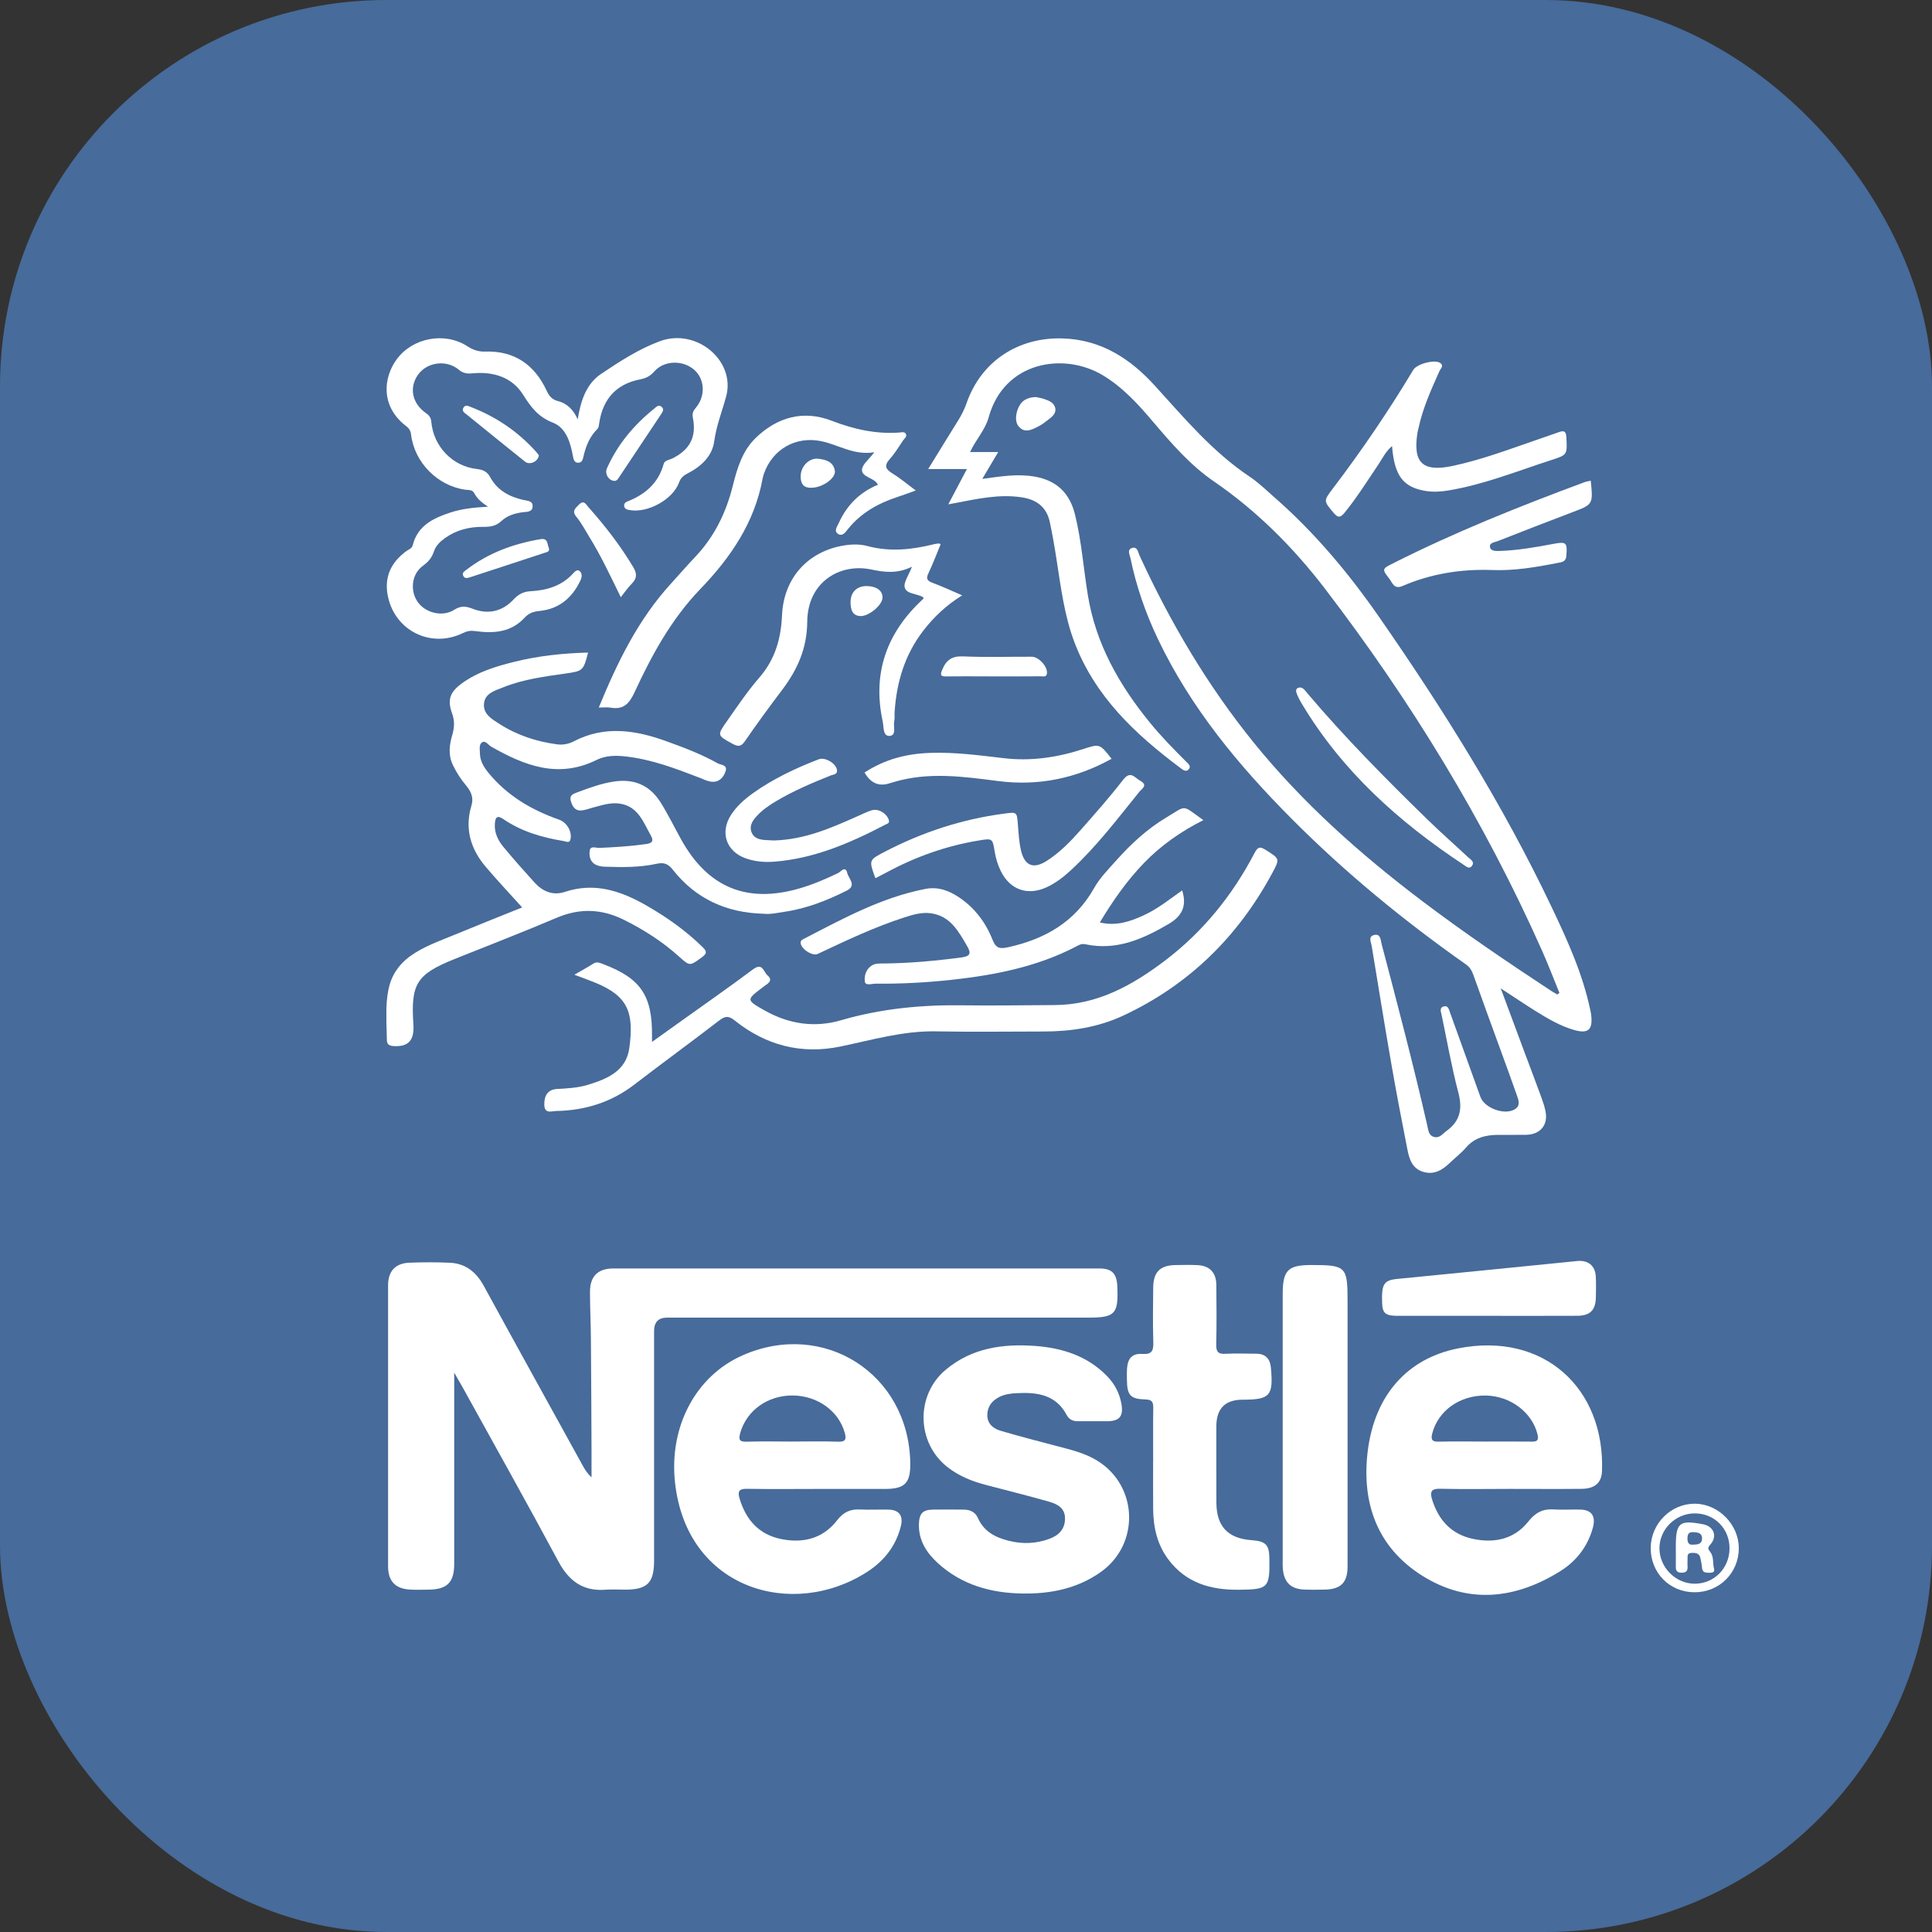 <svg width="40" height="40" viewBox="0 0 40 40" fill="none" xmlns="http://www.w3.org/2000/svg">
<rect x="0" y="0" width="40" height="40" fill="#333333" stroke="none"/>
<rect width="40" height="40" rx="8" fill="#476B9A"/>
<g clip-path="url(#clip0_1986_69)">
<path d="M9.404 28.419C9.404 29.775 9.404 31.075 9.404 32.376C9.404 32.764 9.258 32.909 8.865 32.912C8.737 32.913 8.61 32.918 8.483 32.91C8.184 32.892 8.035 32.734 8.035 32.432C8.034 30.491 8.034 28.55 8.035 26.61C8.035 26.321 8.183 26.156 8.471 26.143C8.753 26.132 9.037 26.131 9.319 26.144C9.643 26.16 9.862 26.34 10.017 26.624C10.694 27.863 11.378 29.097 12.059 30.333C12.106 30.419 12.155 30.504 12.247 30.585C12.247 30.399 12.247 30.214 12.247 30.029C12.243 29.261 12.241 28.493 12.234 27.726C12.232 27.399 12.215 27.073 12.215 26.746C12.215 26.423 12.38 26.262 12.7 26.262C16.052 26.262 19.403 26.262 22.755 26.262C23.021 26.262 23.121 26.363 23.133 26.635C23.157 27.206 23.089 27.28 22.53 27.28C19.623 27.28 16.718 27.28 13.812 27.28C13.632 27.28 13.542 27.372 13.542 27.558C13.542 29.143 13.542 30.728 13.542 32.313C13.542 32.771 13.402 32.911 12.946 32.912C12.812 32.912 12.677 32.903 12.543 32.913C12.077 32.951 11.781 32.739 11.561 32.328C10.91 31.116 10.237 29.916 9.572 28.712C9.525 28.627 9.475 28.545 9.404 28.419Z" fill="white"/>
<path d="M32.285 20.555C32.166 20.263 32.053 19.966 31.924 19.677C30.729 16.992 29.206 14.505 27.424 12.178C26.774 11.332 26.022 10.578 25.138 9.971C24.64 9.63 24.253 9.18 23.867 8.726C23.56 8.363 23.239 8.012 22.825 7.765C22.028 7.291 20.789 7.475 20.468 8.644C20.398 8.899 20.209 9.094 20.084 9.359H20.667C20.547 9.56 20.448 9.728 20.337 9.915C20.712 9.864 21.058 9.806 21.413 9.866C21.872 9.944 22.144 10.202 22.256 10.65C22.393 11.202 22.432 11.771 22.524 12.33C22.69 13.336 23.173 14.183 23.805 14.958C24.038 15.245 24.297 15.508 24.557 15.768C24.601 15.812 24.668 15.861 24.611 15.928C24.557 15.991 24.494 15.941 24.443 15.903C23.507 15.204 22.669 14.42 22.242 13.289C22.036 12.742 21.965 12.162 21.875 11.587C21.835 11.327 21.79 11.069 21.736 10.812C21.671 10.504 21.469 10.346 21.162 10.298C20.69 10.224 20.235 10.328 19.778 10.415C19.744 10.421 19.71 10.427 19.633 10.442C19.766 10.19 19.884 9.966 20.019 9.711H19.217C19.438 9.352 19.636 9.028 19.837 8.706C19.909 8.591 19.968 8.472 20.013 8.344C20.318 7.472 21.089 6.975 22.011 7.007C22.809 7.035 23.409 7.433 23.916 7.992C24.527 8.664 25.109 9.359 25.873 9.869C26.06 9.995 26.224 10.155 26.395 10.305C27.22 11.028 27.92 11.864 28.546 12.764C29.879 14.682 31.116 16.659 32.122 18.774C32.451 19.465 32.769 20.163 32.927 20.92C32.934 20.955 32.942 20.99 32.945 21.025C32.977 21.323 32.879 21.406 32.594 21.326C32.305 21.243 32.049 21.092 31.796 20.935C31.564 20.79 31.336 20.636 31.071 20.463C31.248 20.939 31.413 21.382 31.578 21.825C31.69 22.124 31.803 22.422 31.913 22.722C31.947 22.815 31.978 22.91 31.998 23.007C32.055 23.292 31.89 23.49 31.595 23.495C31.404 23.498 31.212 23.495 31.022 23.496C30.767 23.497 30.534 23.549 30.354 23.757C30.253 23.874 30.127 23.97 30.015 24.078C29.859 24.228 29.689 24.329 29.463 24.261C29.237 24.192 29.178 23.997 29.139 23.8C29.021 23.202 28.906 22.603 28.802 22.002C28.662 21.198 28.533 20.392 28.4 19.588C28.386 19.503 28.32 19.386 28.454 19.357C28.587 19.328 28.584 19.466 28.605 19.546C28.934 20.794 29.262 22.043 29.55 23.301C29.573 23.397 29.574 23.509 29.693 23.54C29.807 23.569 29.867 23.473 29.947 23.416C30.233 23.211 30.282 22.956 30.193 22.619C30.054 22.091 29.96 21.552 29.848 21.017C29.833 20.949 29.796 20.863 29.891 20.837C29.985 20.811 29.999 20.904 30.023 20.968C30.232 21.549 30.441 22.13 30.65 22.71C30.735 22.946 31.163 23.1 31.371 22.961C31.485 22.885 31.438 22.769 31.403 22.67C31.286 22.335 31.163 22.003 31.042 21.67C30.862 21.176 30.681 20.683 30.506 20.189C30.474 20.099 30.433 20.025 30.352 19.968C29.07 19.066 27.859 18.074 26.752 16.962C25.648 15.853 24.652 14.656 23.971 13.225C23.717 12.691 23.524 12.136 23.405 11.556C23.391 11.488 23.331 11.385 23.431 11.348C23.549 11.305 23.561 11.431 23.592 11.5C24.229 12.887 24.998 14.19 25.959 15.377C26.975 16.631 28.17 17.691 29.45 18.659C30.315 19.313 31.212 19.921 32.117 20.516C32.157 20.542 32.2 20.565 32.242 20.59C32.257 20.579 32.272 20.568 32.286 20.557L32.285 20.555Z" fill="white"/>
<path d="M22.651 29.425C22.538 29.425 22.425 29.424 22.312 29.425C22.212 29.426 22.133 29.387 22.085 29.297C21.859 28.87 21.468 28.822 21.049 28.844C20.93 28.85 20.811 28.864 20.699 28.918C20.538 28.996 20.441 29.121 20.441 29.3C20.441 29.474 20.561 29.576 20.709 29.62C21.088 29.733 21.471 29.831 21.852 29.932C22.153 30.012 22.457 30.078 22.726 30.247C23.565 30.771 23.6 31.972 22.792 32.546C22.303 32.893 21.743 33.002 21.163 32.992C20.52 32.981 19.918 32.817 19.425 32.37C19.187 32.154 19.018 31.899 19.025 31.558C19.031 31.338 19.101 31.258 19.314 31.255C19.526 31.251 19.738 31.254 19.951 31.255C20.081 31.255 20.191 31.303 20.245 31.426C20.369 31.708 20.607 31.831 20.884 31.9C21.165 31.971 21.445 31.962 21.718 31.863C21.912 31.793 22.047 31.669 22.05 31.444C22.053 31.217 21.886 31.138 21.714 31.089C21.279 30.965 20.84 30.857 20.404 30.742C20.122 30.668 19.855 30.56 19.621 30.378C18.971 29.874 18.951 28.881 19.585 28.355C20.127 27.904 20.771 27.817 21.441 27.867C21.996 27.91 22.509 28.072 22.914 28.484C23.078 28.651 23.183 28.849 23.22 29.081C23.26 29.324 23.174 29.422 22.928 29.425C22.835 29.426 22.744 29.425 22.652 29.425H22.651Z" fill="white"/>
<path d="M10.811 18.788C10.546 18.494 10.294 18.226 10.056 17.946C9.742 17.577 9.617 17.155 9.761 16.678C9.811 16.512 9.751 16.386 9.653 16.267C9.543 16.136 9.451 15.995 9.377 15.84C9.277 15.632 9.302 15.425 9.364 15.217C9.407 15.069 9.416 14.929 9.363 14.78C9.257 14.486 9.311 14.329 9.573 14.141C9.895 13.909 10.266 13.797 10.645 13.703C11.146 13.578 11.655 13.524 12.175 13.511C12.083 13.879 12.063 13.894 11.734 13.941C11.286 14.005 10.836 14.061 10.414 14.232C10.248 14.299 10.037 14.352 10.02 14.573C10.003 14.787 10.186 14.89 10.34 14.988C10.703 15.221 11.103 15.353 11.528 15.41C11.65 15.427 11.774 15.404 11.878 15.349C12.523 15.013 13.165 15.117 13.807 15.35C14.166 15.48 14.524 15.615 14.857 15.803C14.924 15.841 15.071 15.831 15.021 15.972C14.974 16.108 14.877 16.206 14.717 16.183C14.642 16.172 14.57 16.137 14.498 16.108C13.997 15.914 13.497 15.723 12.957 15.662C12.746 15.637 12.536 15.642 12.355 15.732C11.561 16.127 10.86 15.852 10.169 15.458C10.107 15.423 10.051 15.319 9.975 15.374C9.915 15.417 9.934 15.518 9.936 15.597C9.939 15.754 10.016 15.881 10.111 15.998C10.5 16.475 11.008 16.771 11.577 16.971C11.73 17.025 11.838 17.202 11.815 17.358C11.799 17.47 11.724 17.422 11.671 17.413C11.228 17.341 10.802 17.218 10.426 16.962C10.3 16.876 10.257 16.909 10.246 17.047C10.231 17.237 10.308 17.397 10.423 17.535C10.631 17.786 10.847 18.03 11.066 18.271C11.236 18.457 11.447 18.548 11.697 18.465C12.307 18.263 12.848 18.442 13.375 18.743C13.801 18.986 14.198 19.266 14.549 19.611C14.638 19.699 14.637 19.742 14.535 19.817C14.28 20.003 14.285 20.008 14.06 19.806C13.716 19.496 13.331 19.249 12.916 19.043C12.457 18.816 12.006 18.798 11.529 19C10.827 19.299 10.115 19.573 9.408 19.857C8.625 20.172 8.502 20.368 8.559 21.206C8.582 21.544 8.451 21.68 8.141 21.657C8.051 21.65 8.012 21.618 8.01 21.531C8.005 21.183 7.972 20.834 8.042 20.489C8.099 20.207 8.245 19.98 8.478 19.807C8.761 19.597 9.091 19.487 9.41 19.354C9.866 19.165 10.325 18.983 10.809 18.788H10.811Z" fill="white"/>
<path d="M10.103 10.491C9.985 10.411 9.882 10.333 9.817 10.208C9.78 10.134 9.696 10.148 9.628 10.138C9.056 10.056 8.577 9.571 8.51 8.992C8.5 8.91 8.463 8.864 8.406 8.82C7.87 8.406 7.94 7.815 8.211 7.442C8.538 6.994 9.202 6.864 9.674 7.167C9.793 7.244 9.904 7.284 10.046 7.279C10.651 7.259 11.068 7.551 11.319 8.091C11.371 8.203 11.43 8.273 11.553 8.304C11.747 8.353 11.875 8.492 11.961 8.682C12.022 8.301 12.136 7.946 12.45 7.738C12.835 7.48 13.236 7.22 13.666 7.063C14.423 6.786 15.232 7.47 15.035 8.205C14.951 8.515 14.832 8.81 14.787 9.138C14.746 9.445 14.514 9.66 14.237 9.801C14.152 9.845 14.095 9.89 14.059 9.99C13.929 10.345 13.404 10.629 13.033 10.56C12.983 10.551 12.934 10.54 12.923 10.48C12.915 10.43 12.947 10.399 12.988 10.383C13.357 10.238 13.631 10.004 13.741 9.605C13.762 9.529 13.851 9.525 13.914 9.495C14.283 9.313 14.424 9.048 14.345 8.647C14.327 8.554 14.353 8.506 14.407 8.442C14.611 8.198 14.593 7.851 14.374 7.657C14.14 7.452 13.753 7.457 13.548 7.689C13.462 7.787 13.375 7.831 13.251 7.855C12.761 7.95 12.48 8.26 12.406 8.762C12.4 8.802 12.396 8.854 12.37 8.88C12.206 9.04 12.127 9.242 12.078 9.46C12.065 9.517 12.049 9.576 11.978 9.58C11.892 9.585 11.875 9.516 11.864 9.453C11.811 9.164 11.723 8.858 11.446 8.75C11.141 8.632 10.992 8.428 10.828 8.169C10.6 7.808 10.213 7.69 9.791 7.729C9.682 7.739 9.596 7.735 9.501 7.656C9.242 7.44 8.842 7.496 8.655 7.758C8.466 8.024 8.53 8.351 8.819 8.553C8.889 8.602 8.922 8.648 8.93 8.737C8.977 9.246 9.37 9.654 9.871 9.71C10.002 9.725 10.086 9.762 10.153 9.886C10.298 10.152 10.545 10.284 10.832 10.35C10.917 10.37 11.039 10.364 11.027 10.494C11.017 10.603 10.909 10.595 10.825 10.605C10.661 10.626 10.5 10.675 10.381 10.787C10.266 10.896 10.145 10.909 9.998 10.908C9.719 10.906 9.452 10.971 9.218 11.137C9.116 11.208 9.026 11.295 8.987 11.408C8.943 11.543 8.871 11.631 8.755 11.715C8.523 11.883 8.484 12.224 8.646 12.46C8.803 12.688 9.157 12.781 9.403 12.626C9.542 12.538 9.642 12.548 9.784 12.603C10.103 12.728 10.401 12.663 10.636 12.408C10.736 12.301 10.842 12.248 10.982 12.241C11.324 12.222 11.636 12.131 11.874 11.863C11.908 11.825 11.956 11.784 12.002 11.824C12.063 11.878 12.045 11.959 12.015 12.022C11.845 12.38 11.572 12.61 11.171 12.649C11.043 12.661 10.95 12.693 10.861 12.789C10.582 13.093 10.218 13.119 9.842 13.066C9.743 13.052 9.67 13.065 9.584 13.107C8.914 13.434 8.157 13.05 8.025 12.315C7.956 11.932 8.105 11.637 8.41 11.412C8.459 11.375 8.527 11.362 8.545 11.287C8.648 10.88 8.973 10.727 9.323 10.612C9.571 10.53 9.831 10.506 10.103 10.491Z" fill="white"/>
<path d="M23.875 30.262C23.875 29.893 23.871 29.523 23.877 29.154C23.878 29.034 23.857 28.977 23.717 28.974C23.404 28.967 23.335 28.886 23.332 28.575C23.331 28.497 23.328 28.419 23.333 28.341C23.349 28.122 23.438 28.018 23.652 28.032C23.853 28.045 23.883 27.962 23.878 27.787C23.866 27.411 23.872 27.034 23.876 26.657C23.878 26.34 24.016 26.2 24.326 26.192C24.482 26.189 24.637 26.186 24.793 26.193C25.044 26.205 25.18 26.347 25.183 26.602C25.187 27.014 25.19 27.426 25.181 27.838C25.177 27.988 25.223 28.038 25.371 28.029C25.583 28.018 25.795 28.026 26.007 28.027C26.195 28.027 26.293 28.126 26.312 28.31C26.313 28.318 26.313 28.324 26.314 28.332C26.364 28.899 26.292 28.979 25.728 28.979C25.365 28.979 25.183 29.163 25.183 29.532C25.183 30.058 25.182 30.584 25.184 31.11C25.186 31.603 25.423 31.853 25.916 31.888C26.205 31.909 26.277 31.982 26.281 32.263C26.291 32.88 26.259 32.908 25.645 32.914C25.065 32.919 24.554 32.775 24.188 32.285C23.958 31.977 23.878 31.621 23.875 31.244C23.872 30.917 23.874 30.59 23.874 30.263L23.875 30.262Z" fill="white"/>
<path d="M11.891 20.181C12.043 20.092 12.168 20.026 12.286 19.95C12.359 19.903 12.42 19.936 12.485 19.96C13.266 20.254 13.509 20.613 13.499 21.456C13.499 21.484 13.499 21.511 13.499 21.572C13.691 21.434 13.865 21.309 14.04 21.185C14.558 20.814 15.081 20.45 15.591 20.069C15.79 19.92 15.807 20.123 15.89 20.194C16 20.287 15.925 20.349 15.841 20.404C15.824 20.416 15.808 20.43 15.791 20.442C15.447 20.701 15.446 20.703 15.832 20.921C16.33 21.202 16.865 21.283 17.409 21.124C18.24 20.882 19.083 20.801 19.942 20.814C20.572 20.823 21.201 20.811 21.831 20.809C22.711 20.806 23.434 20.407 24.111 19.895C24.904 19.295 25.515 18.539 25.975 17.659C26.042 17.532 26.086 17.521 26.204 17.596C26.497 17.782 26.503 17.776 26.337 18.083C25.627 19.397 24.613 20.392 23.258 21.026C22.735 21.27 22.18 21.355 21.609 21.356C20.867 21.357 20.124 21.367 19.381 21.353C18.7 21.34 18.056 21.531 17.4 21.667C16.592 21.835 15.857 21.644 15.213 21.129C15.088 21.029 15.016 21.032 14.895 21.125C14.311 21.573 13.716 22.008 13.132 22.456C12.653 22.824 12.11 22.991 11.515 23.002C11.42 23.004 11.273 23.07 11.269 22.869C11.266 22.675 11.348 22.559 11.526 22.547C11.745 22.534 11.965 22.524 12.175 22.459C12.572 22.337 12.963 22.175 13.029 21.702C13.13 20.962 13.004 20.624 12.324 20.345C12.194 20.291 12.06 20.244 11.891 20.181V20.181Z" fill="white"/>
<path d="M27.9 29.55C27.9 30.51 27.9 31.47 27.9 32.429C27.9 32.766 27.762 32.905 27.424 32.911C27.283 32.914 27.141 32.916 27 32.91C26.727 32.898 26.586 32.762 26.561 32.49C26.554 32.427 26.557 32.362 26.557 32.298C26.557 30.464 26.557 28.63 26.557 26.796C26.557 26.298 26.663 26.191 27.152 26.191C27.87 26.191 27.9 26.221 27.9 26.948C27.9 27.816 27.9 28.683 27.9 29.55V29.55Z" fill="white"/>
<path d="M24.475 18.433C24.58 18.765 24.466 18.97 24.197 19.129C23.661 19.443 23.113 19.687 22.472 19.55C22.39 19.532 22.336 19.566 22.275 19.599C21.471 20.017 20.6 20.187 19.712 20.285C19.185 20.343 18.655 20.371 18.125 20.366C18.049 20.366 17.915 20.415 17.905 20.32C17.891 20.194 17.932 20.051 18.071 19.978C18.137 19.944 18.208 19.949 18.279 19.948C18.823 19.944 19.364 19.894 19.904 19.823C20.093 19.799 20.111 19.735 20.021 19.583C19.844 19.281 19.677 18.97 19.284 18.91C19.09 18.88 18.905 18.936 18.724 18.994C18.104 19.194 17.516 19.474 16.928 19.751C16.817 19.803 16.57 19.636 16.576 19.512C16.578 19.471 16.612 19.453 16.642 19.438C17.452 19.02 18.252 18.579 19.16 18.404C19.421 18.353 19.648 18.439 19.86 18.581C20.181 18.798 20.408 19.099 20.548 19.454C20.622 19.64 20.705 19.649 20.879 19.61C21.637 19.441 22.257 19.089 22.654 18.384C22.77 18.177 22.945 18 23.105 17.821C23.413 17.475 23.752 17.161 24.149 16.924C24.581 16.666 24.457 16.655 24.914 16.98C24.451 17.213 24.036 17.503 23.682 17.87C23.332 18.233 23.043 18.645 22.771 19.098C23.108 19.179 23.398 19.08 23.68 18.95C23.964 18.82 24.208 18.624 24.475 18.434L24.475 18.433Z" fill="white"/>
<path d="M12.397 14.649C12.784 13.705 13.215 12.824 13.89 12.085C14.058 11.902 14.219 11.713 14.39 11.534C14.786 11.117 15.03 10.623 15.169 10.068C15.261 9.702 15.364 9.338 15.649 9.064C16.099 8.63 16.638 8.489 17.21 8.708C17.67 8.885 18.123 8.989 18.611 8.956C18.659 8.953 18.722 8.932 18.751 8.977C18.79 9.037 18.724 9.078 18.695 9.122C18.608 9.251 18.527 9.387 18.423 9.502C18.297 9.642 18.336 9.716 18.481 9.805C18.642 9.903 18.787 10.027 18.96 10.155C18.814 10.207 18.697 10.252 18.578 10.29C18.181 10.421 17.828 10.617 17.559 10.95C17.508 11.013 17.446 11.112 17.354 11.056C17.257 10.996 17.332 10.903 17.365 10.83C17.532 10.461 17.799 10.191 18.177 10.036C18.162 10.014 18.156 10.001 18.147 9.991C18.054 9.888 17.844 9.867 17.846 9.728C17.848 9.619 17.99 9.513 18.102 9.363C17.679 9.434 17.358 9.206 16.998 9.133C16.477 9.027 15.996 9.3 15.819 9.801C15.808 9.835 15.796 9.869 15.79 9.903C15.623 10.822 15.124 11.547 14.493 12.202C13.901 12.818 13.495 13.56 13.14 14.328C13.03 14.567 12.911 14.698 12.642 14.651C12.574 14.639 12.502 14.649 12.397 14.649V14.649Z" fill="white"/>
<path d="M19.475 11.268C19.392 11.467 19.316 11.671 19.223 11.867C19.168 11.981 19.195 12.025 19.306 12.066C19.505 12.14 19.696 12.23 19.921 12.326C19.592 12.53 19.334 12.774 19.113 13.061C18.732 13.557 18.562 14.125 18.522 14.741C18.518 14.805 18.528 14.871 18.514 14.932C18.489 15.04 18.57 15.228 18.415 15.236C18.275 15.242 18.3 15.047 18.276 14.94C18.055 13.925 18.366 13.082 19.122 12.392C19.118 12.381 19.116 12.365 19.108 12.361C18.981 12.289 18.772 12.301 18.732 12.166C18.701 12.061 18.814 11.913 18.881 11.733C18.577 11.884 18.304 11.847 18.035 11.79C17.391 11.656 16.719 12.047 16.713 12.874C16.709 13.421 16.511 13.862 16.196 14.28C15.931 14.63 15.671 14.985 15.422 15.347C15.34 15.466 15.276 15.458 15.166 15.399C14.85 15.227 14.842 15.227 15.05 14.932C15.265 14.625 15.476 14.311 15.722 14.028C16.047 13.653 16.17 13.223 16.191 12.738C16.224 11.998 16.687 11.458 17.389 11.309C17.578 11.269 17.777 11.256 17.958 11.305C18.426 11.43 18.881 11.381 19.338 11.267C19.372 11.258 19.408 11.255 19.442 11.252C19.448 11.251 19.455 11.258 19.476 11.269L19.475 11.268Z" fill="white"/>
<path d="M30.785 27.243C30.17 27.243 29.555 27.244 28.94 27.243C28.688 27.243 28.624 27.191 28.616 26.986C28.6 26.586 28.65 26.507 28.925 26.479C30.169 26.357 31.412 26.233 32.655 26.108C32.878 26.086 33.026 26.202 33.039 26.427C33.047 26.569 33.043 26.712 33.041 26.854C33.037 27.125 32.923 27.241 32.652 27.242C32.029 27.245 31.407 27.243 30.785 27.243H30.785Z" fill="white"/>
<path d="M28.82 9.235C28.683 9.355 28.621 9.492 28.541 9.612C28.315 9.947 28.101 10.29 27.846 10.605C27.763 10.707 27.71 10.739 27.61 10.617C27.401 10.366 27.398 10.375 27.603 10.104C28.199 9.319 28.753 8.504 29.261 7.657C29.336 7.533 29.71 7.435 29.82 7.516C29.901 7.575 29.825 7.632 29.803 7.681C29.63 8.07 29.453 8.457 29.366 8.878C29.36 8.905 29.351 8.933 29.347 8.96C29.248 9.583 29.455 9.778 30.074 9.647C30.663 9.522 31.225 9.31 31.792 9.115C31.952 9.06 32.112 9.005 32.272 8.948C32.37 8.913 32.423 8.917 32.43 9.05C32.448 9.414 32.455 9.417 32.115 9.526C31.41 9.754 30.72 10.033 29.984 10.155C29.829 10.181 29.673 10.19 29.519 10.165C29.052 10.09 28.869 9.852 28.821 9.236L28.82 9.235Z" fill="white"/>
<path d="M15.809 18.918C15.048 18.899 14.41 18.615 13.931 18.008C13.835 17.886 13.75 17.849 13.593 17.884C13.24 17.961 12.877 17.956 12.516 17.944C12.455 17.942 12.388 17.93 12.333 17.902C12.214 17.842 12.194 17.716 12.21 17.608C12.226 17.505 12.339 17.557 12.407 17.555C12.732 17.541 13.055 17.52 13.378 17.475C13.505 17.458 13.539 17.411 13.473 17.295C13.318 17.02 13.211 16.697 12.838 16.639C12.636 16.607 12.448 16.676 12.257 16.725C12.182 16.745 12.108 16.776 12.032 16.78C11.902 16.788 11.85 16.692 11.818 16.583C11.784 16.466 11.865 16.437 11.948 16.406C12.199 16.312 12.449 16.219 12.718 16.18C13.136 16.119 13.457 16.262 13.678 16.615C13.832 16.861 13.96 17.123 14.101 17.378C14.651 18.371 15.458 18.709 16.545 18.396C16.825 18.316 17.09 18.201 17.352 18.076C17.405 18.051 17.504 17.912 17.542 18.076C17.569 18.19 17.743 18.333 17.531 18.439C17.119 18.646 16.692 18.813 16.233 18.879C16.093 18.899 15.954 18.934 15.81 18.918H15.809Z" fill="white"/>
<path d="M18.124 18.183C17.986 17.803 17.988 17.807 18.317 17.635C19.094 17.23 19.914 16.961 20.784 16.846C21.058 16.81 21.054 16.805 21.075 17.084C21.089 17.26 21.099 17.439 21.139 17.61C21.215 17.928 21.398 17.998 21.671 17.824C21.942 17.651 22.164 17.421 22.375 17.183C22.675 16.843 22.976 16.503 23.253 16.145C23.408 15.944 23.493 16.103 23.609 16.166C23.775 16.258 23.638 16.332 23.589 16.393C23.139 16.949 22.707 17.521 22.18 18.009C22.024 18.154 21.858 18.284 21.662 18.373C21.272 18.549 20.911 18.421 20.721 18.036C20.659 17.908 20.617 17.774 20.594 17.632C20.55 17.356 20.544 17.356 20.279 17.399C19.596 17.51 18.954 17.738 18.347 18.067C18.279 18.104 18.21 18.139 18.123 18.183L18.124 18.183Z" fill="white"/>
<path d="M32.935 9.953C32.984 10.446 32.983 10.443 32.549 10.607C32.034 10.802 31.521 11.002 31.009 11.203C30.944 11.229 30.826 11.235 30.85 11.335C30.87 11.413 30.978 11.409 31.054 11.407C31.428 11.394 31.796 11.329 32.164 11.26C32.43 11.209 32.451 11.235 32.43 11.504C32.42 11.642 32.323 11.64 32.241 11.656C31.797 11.744 31.351 11.819 30.897 11.802C30.252 11.778 29.63 11.877 29.038 12.132C28.864 12.207 28.832 12.072 28.767 11.986C28.609 11.781 28.612 11.778 28.842 11.663C30.123 11.016 31.454 10.485 32.797 9.986C32.841 9.969 32.889 9.963 32.937 9.952L32.935 9.953Z" fill="white"/>
<path d="M16.023 17.401C16.665 17.383 17.207 17.142 17.75 16.901C17.847 16.859 17.942 16.809 18.042 16.778C18.182 16.733 18.351 16.834 18.399 16.969C18.427 17.046 18.369 17.053 18.331 17.073C17.601 17.454 16.852 17.779 16.018 17.841C15.82 17.855 15.622 17.837 15.434 17.769C15.035 17.625 14.903 17.235 15.133 16.875C15.249 16.693 15.409 16.552 15.582 16.427C16.005 16.125 16.47 15.905 16.952 15.72C17.083 15.669 17.312 15.806 17.329 15.943C17.341 16.038 17.252 16.034 17.202 16.054C16.815 16.209 16.432 16.371 16.072 16.585C15.919 16.675 15.774 16.776 15.655 16.91C15.571 17.004 15.509 17.111 15.562 17.238C15.613 17.357 15.727 17.384 15.844 17.392C15.915 17.397 15.985 17.399 16.022 17.401H16.023Z" fill="white"/>
<path d="M17.9 15.994C18.325 15.716 18.775 15.604 19.259 15.588C19.771 15.57 20.275 15.638 20.779 15.697C21.345 15.764 21.889 15.683 22.425 15.509C22.769 15.397 22.768 15.396 23.014 15.71C22.279 16.117 21.498 16.278 20.666 16.171C19.943 16.078 19.222 15.976 18.503 16.192C18.469 16.201 18.435 16.212 18.401 16.222C18.191 16.286 18.023 16.21 17.899 15.994H17.9Z" fill="white"/>
<path d="M26.926 14.234C26.994 14.246 27.027 14.306 27.067 14.353C27.847 15.273 28.694 16.129 29.557 16.97C29.83 17.236 30.118 17.489 30.397 17.75C30.446 17.795 30.533 17.84 30.479 17.921C30.421 18.007 30.354 17.938 30.298 17.901C28.961 17.017 27.788 15.966 26.954 14.572C26.911 14.499 26.869 14.423 26.842 14.344C26.821 14.285 26.842 14.23 26.926 14.234Z" fill="white"/>
<path d="M20.572 14.004C20.247 14.004 19.922 14 19.598 14.005C19.471 14.007 19.461 13.976 19.51 13.861C19.595 13.659 19.715 13.58 19.944 13.59C20.416 13.611 20.889 13.595 21.362 13.597C21.506 13.597 21.692 13.801 21.676 13.942C21.667 14.028 21.594 14.001 21.546 14.002C21.221 14.005 20.897 14.004 20.572 14.004H20.572Z" fill="white"/>
<path d="M12.853 12.365C12.641 11.931 12.444 11.509 12.2 11.114C12.114 10.976 12.039 10.828 11.936 10.704C11.833 10.581 11.91 10.526 11.986 10.448C12.091 10.341 12.134 10.446 12.184 10.502C12.528 10.887 12.842 11.294 13.109 11.739C13.194 11.881 13.188 11.976 13.077 12.088C12.998 12.167 12.935 12.261 12.852 12.365H12.853Z" fill="white"/>
<path d="M12.729 9.956C12.608 9.96 12.514 9.812 12.565 9.698C12.786 9.201 13.124 8.798 13.544 8.461C13.587 8.427 13.63 8.373 13.692 8.418C13.753 8.464 13.726 8.517 13.693 8.567C13.398 9.009 13.103 9.452 12.809 9.894C12.789 9.923 12.769 9.954 12.729 9.956H12.729Z" fill="white"/>
<path d="M11.157 9.426C11.143 9.558 10.965 9.634 10.873 9.56C10.469 9.237 10.068 8.912 9.667 8.586C9.621 8.549 9.547 8.511 9.6 8.433C9.643 8.371 9.703 8.41 9.754 8.429C10.277 8.632 10.729 8.939 11.104 9.359C11.126 9.384 11.145 9.411 11.157 9.427V9.426Z" fill="white"/>
<path d="M11.365 11.349C11.383 11.429 11.317 11.431 11.277 11.445C10.764 11.615 10.249 11.782 9.734 11.951C9.678 11.97 9.62 11.986 9.589 11.918C9.563 11.859 9.614 11.829 9.652 11.8C10.109 11.447 10.633 11.256 11.196 11.162C11.351 11.137 11.327 11.274 11.365 11.35L11.365 11.349Z" fill="white"/>
<path d="M21.445 8.22C21.494 8.231 21.558 8.241 21.618 8.261C21.72 8.295 21.829 8.339 21.849 8.457C21.868 8.569 21.773 8.634 21.696 8.695C21.635 8.744 21.571 8.791 21.503 8.826C21.364 8.898 21.211 8.981 21.084 8.82C20.979 8.687 21.059 8.381 21.21 8.285C21.276 8.243 21.352 8.222 21.445 8.221L21.445 8.22Z" fill="white"/>
<path d="M16.796 10.098C16.627 10.105 16.574 10.002 16.577 9.856C16.581 9.652 16.752 9.478 16.939 9.498C17.096 9.515 17.256 9.559 17.285 9.748C17.307 9.904 17.018 10.102 16.796 10.098V10.098Z" fill="white"/>
<path d="M17.942 12.134C18.148 12.135 18.279 12.232 18.271 12.378C18.264 12.532 17.988 12.762 17.813 12.755C17.642 12.747 17.614 12.615 17.61 12.484C17.603 12.266 17.736 12.133 17.942 12.134H17.942Z" fill="white"/>
<path d="M15.464 30.824C15.952 30.833 16.44 30.827 16.928 30.827C17.394 30.827 17.861 30.828 18.328 30.827C18.738 30.825 18.854 30.703 18.846 30.285C18.814 28.44 17.051 27.316 15.367 28.064C14.405 28.492 13.848 29.535 13.976 30.699C14.221 32.917 16.422 33.533 17.954 32.544C18.305 32.318 18.553 32.004 18.653 31.589C18.704 31.378 18.611 31.26 18.397 31.255C18.198 31.251 18 31.262 17.803 31.252C17.603 31.242 17.461 31.309 17.333 31.474C17.039 31.855 16.63 31.956 16.175 31.865C15.713 31.772 15.443 31.466 15.311 31.022C15.268 30.877 15.301 30.821 15.465 30.824H15.464ZM15.33 29.653C15.468 29.197 15.894 28.89 16.41 28.892C16.921 28.895 17.361 29.209 17.488 29.659C17.525 29.787 17.516 29.855 17.352 29.849C17.028 29.837 16.703 29.846 16.378 29.846C16.075 29.846 15.771 29.838 15.468 29.849C15.299 29.855 15.286 29.802 15.331 29.653H15.33Z" fill="white"/>
<path d="M30.183 27.918C29.137 28.126 28.467 28.884 28.32 30.024C28.181 31.103 28.508 32.035 29.447 32.624C30.394 33.219 31.378 33.11 32.309 32.526C32.64 32.318 32.875 32.014 32.98 31.624C33.042 31.389 32.952 31.26 32.719 31.254C32.536 31.25 32.351 31.263 32.168 31.251C31.943 31.236 31.79 31.316 31.645 31.498C31.352 31.869 30.942 31.955 30.497 31.861C30.046 31.766 29.776 31.467 29.646 31.032C29.601 30.879 29.642 30.819 29.816 30.823C30.296 30.834 30.778 30.827 31.259 30.826C31.753 30.826 32.249 30.83 32.744 30.825C33.022 30.822 33.159 30.699 33.168 30.455C33.228 28.751 31.968 27.563 30.183 27.918H30.183ZM31.697 29.847C31.38 29.843 31.062 29.846 30.744 29.846C30.427 29.846 30.109 29.84 29.792 29.848C29.656 29.852 29.618 29.814 29.653 29.678C29.775 29.208 30.221 28.887 30.757 28.893C31.269 28.899 31.721 29.241 31.832 29.695C31.866 29.834 31.811 29.849 31.697 29.848V29.847Z" fill="white"/>
<path d="M35.099 31.133C34.599 31.125 34.18 31.541 34.176 32.048C34.173 32.564 34.569 32.966 35.083 32.966C35.597 32.967 36 32.566 36 32.054C36 31.566 35.583 31.14 35.099 31.133ZM35.084 32.789C34.691 32.787 34.357 32.451 34.357 32.057C34.357 31.661 34.689 31.333 35.089 31.333C35.498 31.333 35.811 31.651 35.808 32.061C35.805 32.471 35.487 32.791 35.084 32.789V32.789Z" fill="white"/>
<path d="M35.488 32.482C35.456 32.366 35.488 32.233 35.41 32.133C35.358 32.069 35.352 32.045 35.414 31.974C35.562 31.806 35.48 31.601 35.263 31.559C34.77 31.464 34.696 31.524 34.696 32.018C34.696 32.032 34.696 32.046 34.696 32.06C34.696 32.188 34.698 32.316 34.696 32.444C34.694 32.525 34.732 32.56 34.81 32.561C34.897 32.563 34.945 32.532 34.939 32.438C34.936 32.389 34.937 32.338 34.939 32.289C34.943 32.229 34.92 32.154 35.022 32.151C35.106 32.148 35.181 32.155 35.204 32.254C35.22 32.323 35.233 32.393 35.239 32.464C35.25 32.568 35.324 32.561 35.395 32.562C35.448 32.562 35.507 32.553 35.488 32.483V32.482ZM35.066 31.979C34.98 31.992 34.936 31.959 34.937 31.853C34.937 31.753 34.971 31.714 35.071 31.722C35.153 31.728 35.231 31.737 35.239 31.839C35.247 31.952 35.172 31.981 35.066 31.979V31.979Z" fill="white"/>
</g>
<defs>
<clipPath id="clip0_1986_69">
<rect width="28" height="26.02" fill="white" transform="translate(8 7)"/>
</clipPath>
</defs>
</svg>
